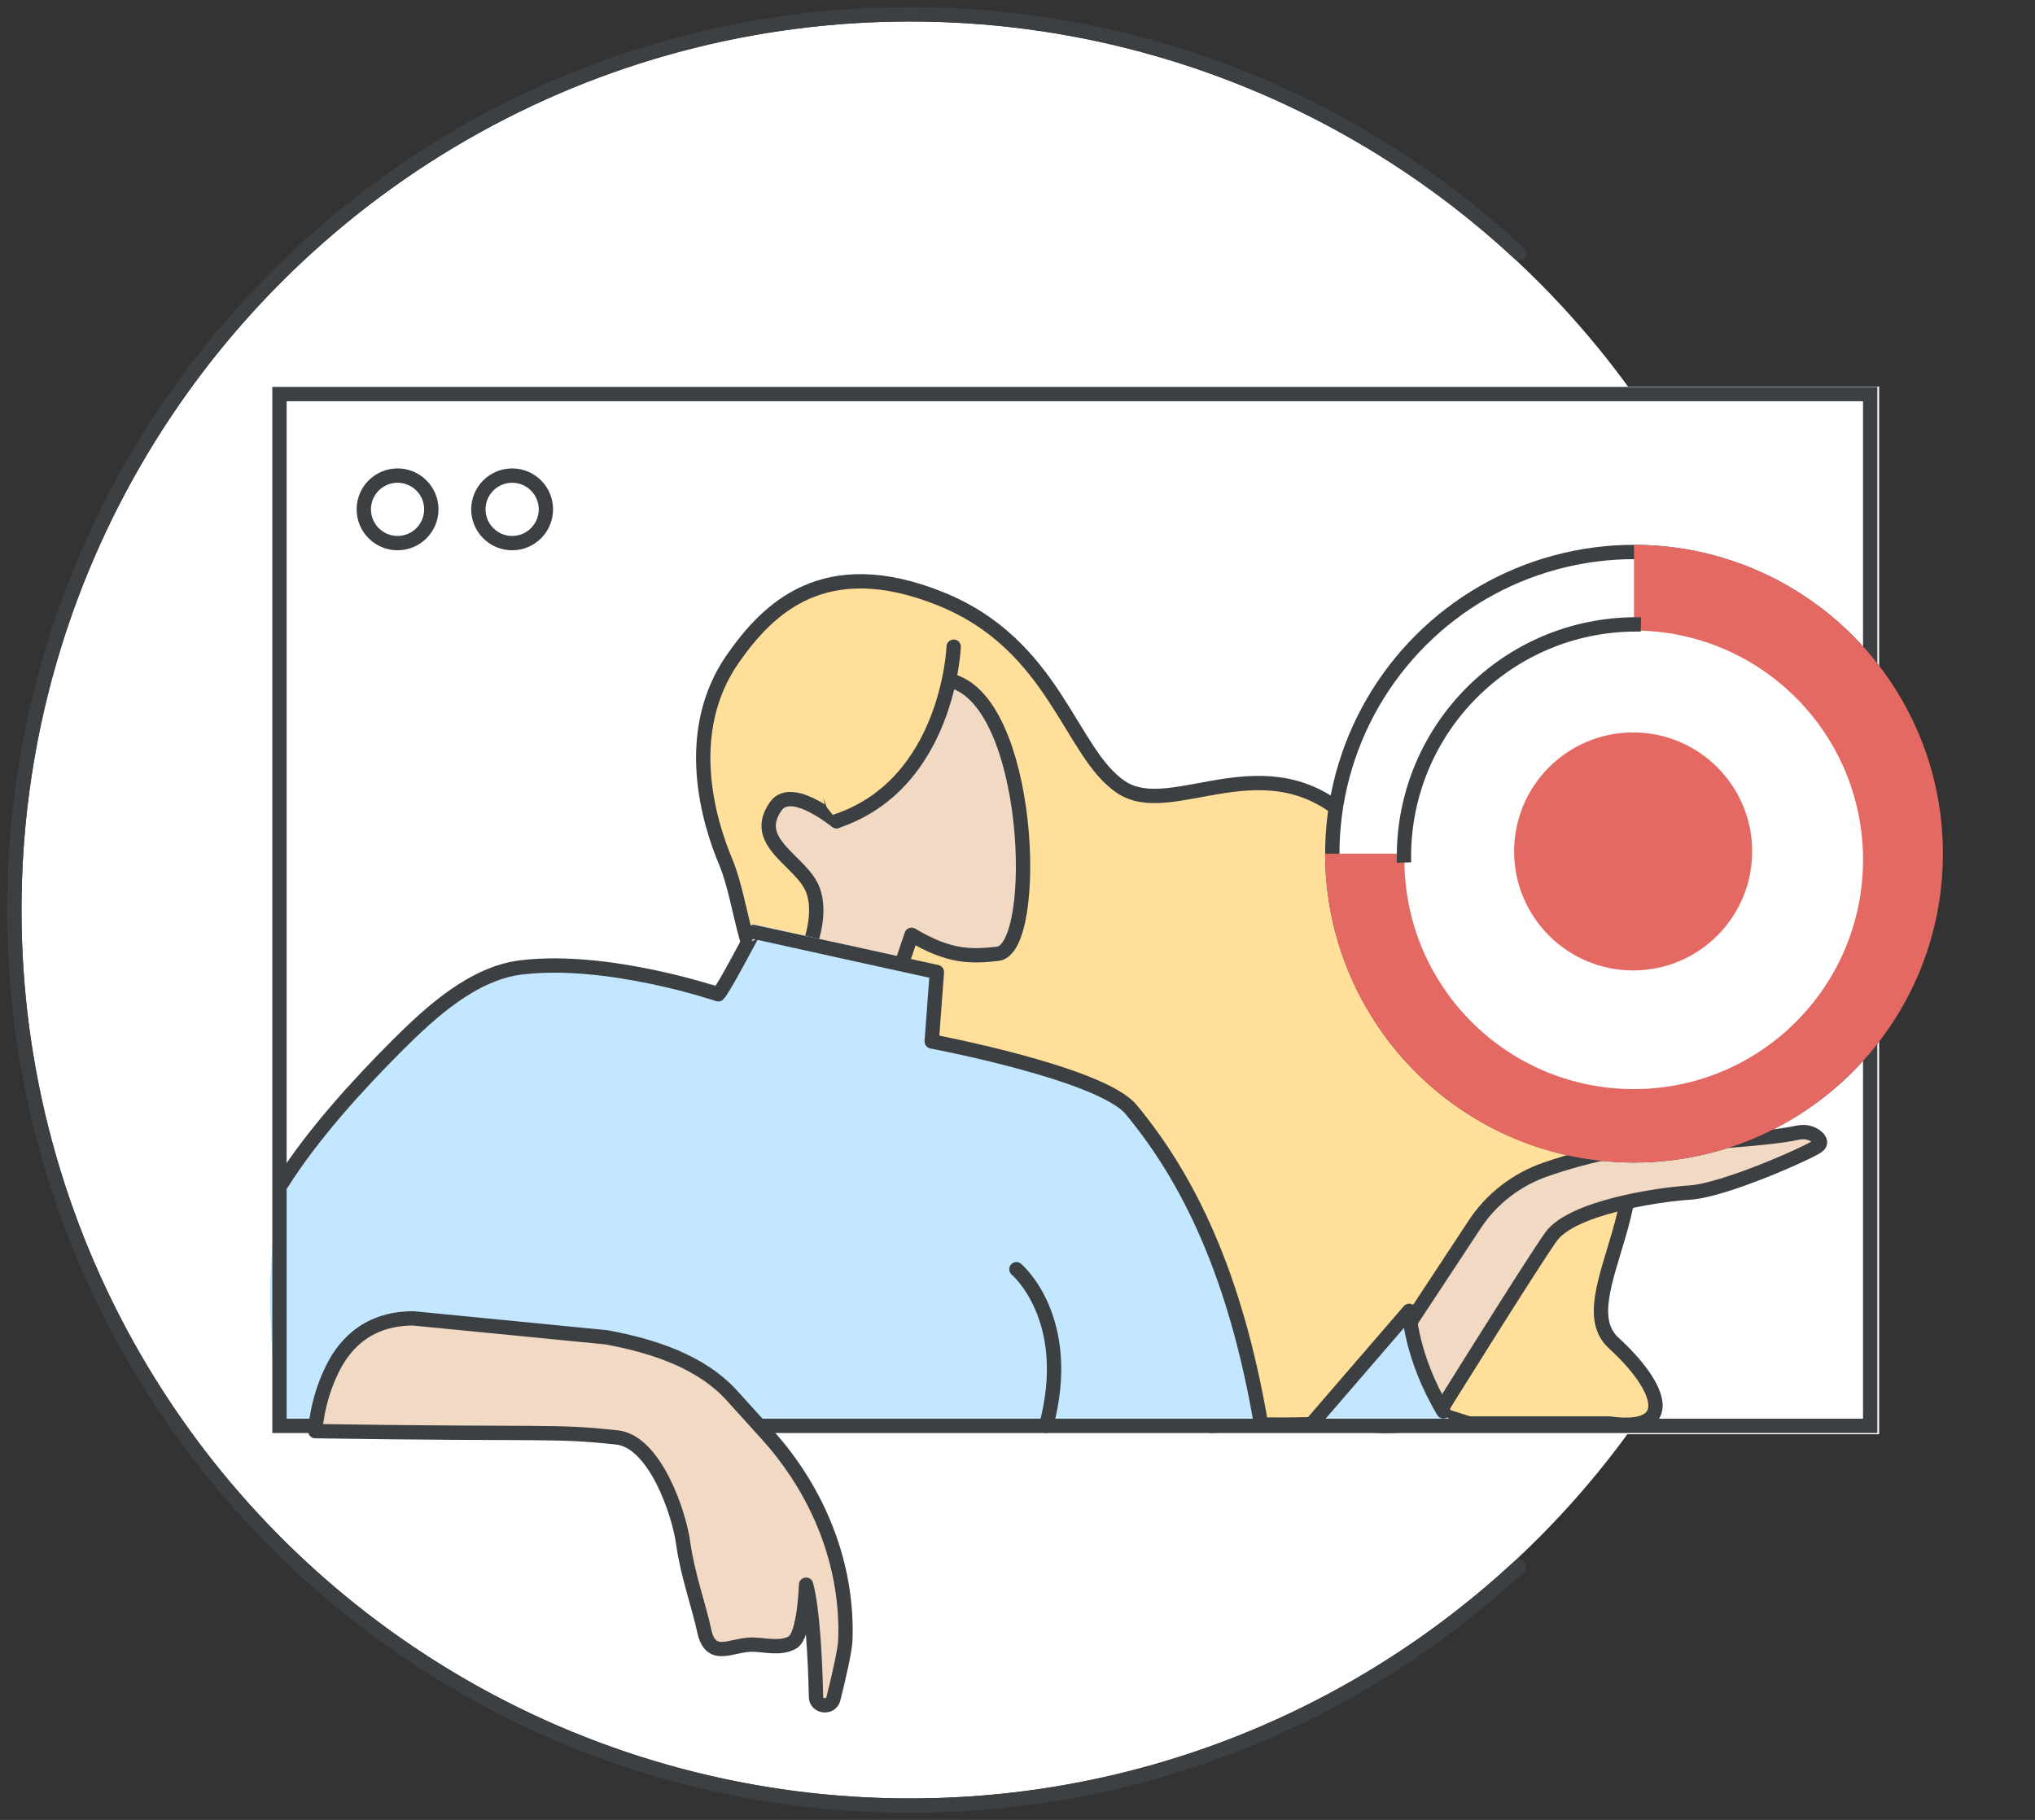 <svg width="142" height="127" viewBox="0 0 142 127" fill="none" xmlns="http://www.w3.org/2000/svg">
<rect x="0" y="0" width="142" height="127" fill="#333333" stroke="none"/>
<g id="turn-meet-recording-on-or-off-for-your-organization-circle-graphic" clip-path="url(#clip0_1695_2735)">
<circle id="bg" cx="63.5" cy="63.5" r="62" fill="white"/>
<path id="border" d="M106 17.674C94.848 7.326 79.913 1 63.5 1C28.982 1 1 28.982 1 63.5C1 98.018 28.982 126 63.5 126C79.913 126 94.848 119.674 106 109.326" stroke="#3C4043" stroke-linecap="round"/>
<g id="ui">
<rect id="bg_2" x="19.173" y="26.976" width="111.95" height="73.11" fill="white"/>
<circle id="Ellipse 27" cx="27.741" cy="35.544" r="2.356" stroke="#3C4043"/>
<circle id="Ellipse 28" cx="35.737" cy="35.544" r="2.356" stroke="#3C4043"/>
</g>
<g id="Figure">
<path id="Vector" d="M52.105 66.254C52.105 66.254 58.759 64.675 64.874 69.053L52.105 66.254Z" fill="#3C4043" stroke="#3C4043" stroke-miterlimit="10" stroke-linecap="round" stroke-linejoin="round"/>
<path id="Vector_2" d="M52.062 65.323C51.636 63.809 51.256 61.62 50.653 60.178C49.466 57.366 47.552 51.093 51.151 45.947C53.609 42.44 57.529 38.54 65.598 41.772C73.667 45.003 74.65 52.568 78.249 54.941C81.841 57.313 88.422 51.506 94.367 57.346C98.071 60.984 96.006 65.304 98.936 68.496C101.872 71.688 105.825 70.181 111.633 76.231C117.44 82.287 109.122 90.527 112.596 93.713C116.077 96.898 117 100 112.288 99.335C109.5 99.335 107.5 99.335 102.5 99.335C97.197 97.624 96.546 97.605 93 99.335C89 99.5 87.5 99.335 84.5 99.5C82.121 96.452 80.373 94.906 73.097 96.511C63.953 98.53 72.284 84.32 64.798 80.59C55.012 75.713 54.041 72.344 52.062 65.323Z" fill="#FFDF99" stroke="#3C4043" stroke-miterlimit="10" stroke-linecap="round" stroke-linejoin="round"/>
<path id="Vector_3" d="M94.706 97.881L102.906 85.437C104.08 83.653 105.825 82.304 107.878 81.599C109.652 80.989 111.92 80.352 114.112 80.132C118.352 79.708 123.126 79.539 125.476 79.037C125.929 78.941 126.418 79.031 126.767 79.336C126.994 79.533 127.121 79.77 126.837 79.979C126.203 80.442 120.317 83.066 117.927 83.219C115.543 83.371 109.658 84.296 108.227 86.306C106.796 88.315 100.044 99.177 100.044 99.177C100.044 99.177 93 100.5 94.706 97.881Z" fill="#F2D9C4" stroke="#3C4043" stroke-miterlimit="10"/>
<path id="Vector_4" d="M66.166 47.462C72.026 48.576 72.609 66.215 69.627 66.556C67.798 66.766 66.251 66.818 63.609 65.232L61.571 71.262L54.492 69.951C54.492 69.951 57.841 65.199 56.733 62.131C55.993 60.08 52.296 58.821 54.151 56.239C54.669 55.517 55.901 55.432 58.372 57.307C58.372 57.307 55.927 50.85 61.564 47.868C63.098 47.055 64.462 47.134 66.166 47.462Z" fill="#F2D9C4" stroke="#3C4043" stroke-miterlimit="10" stroke-linecap="round" stroke-linejoin="round"/>
<path id="Vector_5" d="M57.121 46.321L56.145 51.906L57.685 56.33L58.458 57.307L61.434 55.832C61.434 55.832 66.134 49.795 66.528 47.468C66.921 45.135 62.693 45.135 62.693 45.135L57.121 46.321Z" fill="#FFDF99"/>
<g id="Vector_6">
<path d="M66.547 45.128C66.547 45.128 66.186 54.685 58.373 57.3L66.547 45.128Z" fill="#FFDF99"/>
<path d="M66.547 45.128C66.547 45.128 66.186 54.685 58.373 57.3" stroke="#3C4043" stroke-miterlimit="10" stroke-linecap="round" stroke-linejoin="round"/>
</g>
<path id="Vector_7" d="M52.639 64.5L50.247 68.741C50.247 68.741 39.286 67.5 36.001 67.5C33.28 68.984 29.357 71.068 25.5 75C19.501 80.5 17.732 85.014 19.5 99.331H24L28.832 96.599L39.5 94.5C39.5 94.5 43 90.5 44.5 100C44.5 100 52.5 98 57.5 100C62 99 63.286 99.115 66 99.331H71.5C71.5 99.331 85 100.278 86 99.331C91.762 98.898 100 100.5 101.491 99.331C101.491 99.331 100.313 99.331 98.314 91.436L91.5 99.331H88.5C88.5 99.331 84.607 87.783 83.631 85.174C82.654 82.565 79.717 76.476 76.564 75.388C73.412 74.299 65.034 72.235 65.034 72.235L65.251 67.338L52.639 64.5Z" fill="#C2E7FF"/>
<path id="Vector_8" d="M70.924 88.57C70.924 88.57 75 92 73 99.5" stroke="#3C4043" stroke-miterlimit="10" stroke-linecap="round" stroke-linejoin="round"/>
<path id="Vector_9" d="M100.719 98.489C98.399 94.575 98.333 91.475 98.333 91.475L91.477 99.419C91 99.5 88.5 99.419 88 99.419C86.21 88.905 82.903 82.213 78.931 77.428C76.833 74.898 65.015 72.675 65.015 72.675L65.375 67.831C65.375 67.831 52.639 65.032 52.606 65.032C52.56 65.026 50.476 69.077 50.115 69.385C50.115 69.385 42.486 66.783 36.396 67.504C33.007 67.91 30.064 70.624 27.75 72.924C24.965 75.704 21.777 79.22 19.673 82.563" stroke="#3C4043" stroke-miterlimit="10" stroke-linecap="round" stroke-linejoin="round"/>
</g>
<rect id="border_2" x="19.5" y="27.5" width="111" height="72" stroke="#3C4043"/>
<path id="arm" d="M28.844 92L42.301 93.319C45.563 93.917 48.927 95.01 51.088 97.403L53.513 100.083C57.129 104.082 59.181 109.198 58.987 114.461C58.962 115.102 58.582 116.848 58.151 118.552C57.984 119.217 56.955 119.113 56.942 118.429C56.878 115.67 56.697 112.214 56.247 110.584C56.247 110.584 56.144 114.113 55.308 114.608C54.472 115.096 53.378 114.772 52.497 114.766C51.017 114.754 49.583 115.932 49.133 113.765C48.805 112.202 47.962 109.839 47.672 107.684C47.377 105.529 45.678 100.59 43.054 100.309C38.513 99.821 38.422 100.12 22 99.87C22 99.87 22.084 97.812 23.145 95.633C23.84 94.161 25.371 92 28.844 92Z" fill="#F2D9C4" stroke="#3C4043" stroke-miterlimit="10" stroke-linejoin="round"/>
<g id="record button">
<circle id="Oval" cx="114.02" cy="59.573" r="21.053" transform="rotate(135 114.02 59.573)" fill="white" stroke="#3C4043"/>
<circle id="Oval_2" cx="113.962" cy="59.416" r="7.805" fill="#EA4335"/>
</g>
<g id="record button_2">
<path id="Oval_3" d="M92.973 60.073L92.983 60.073L93.02 60.073L93.058 60.073L93.096 60.073L93.134 60.073L93.172 60.073L93.21 60.073L93.248 60.073L93.286 60.073L93.325 60.073L93.363 60.073L93.402 60.073L93.44 60.073L93.479 60.073L93.518 60.073L93.557 60.073L93.596 60.073L93.635 60.073L93.674 60.073L93.714 60.073L93.753 60.073L93.793 60.073L93.832 60.073L93.872 60.073L93.912 60.073L93.952 60.073L93.992 60.073L94.032 60.073L94.072 60.073L94.112 60.073L94.152 60.073L94.193 60.073L94.233 60.073L94.274 60.073L94.314 60.073L94.355 60.073L94.396 60.073L94.437 60.073L94.478 60.073L94.519 60.073L94.56 60.073L94.601 60.073L94.643 60.073L94.684 60.073L94.726 60.073L94.767 60.073L94.809 60.073L94.85 60.073L94.892 60.073L94.934 60.073L94.976 60.073L95.018 60.073L95.06 60.073L95.102 60.073L95.144 60.073L95.187 60.073L95.229 60.073L95.272 60.073L95.314 60.073L95.357 60.073L95.399 60.073L95.442 60.073L95.485 60.073L95.528 60.073L95.571 60.073L95.614 60.073L95.657 60.073L95.7 60.073L95.743 60.073L95.787 60.073L95.83 60.073L95.873 60.073L95.917 60.073L95.96 60.073L96.004 60.073L96.048 60.073L96.091 60.073L96.135 60.073L96.179 60.073L96.223 60.073L96.267 60.073L96.311 60.073L96.355 60.073L96.399 60.073L96.444 60.073L96.488 60.073L96.532 60.073L96.577 60.073L96.621 60.073L96.666 60.073L96.71 60.073L96.755 60.073L96.8 60.073L96.844 60.073L96.889 60.073L96.934 60.073L96.979 60.073L97.024 60.073L97.069 60.073L97.114 60.073L97.159 60.073L97.204 60.073L97.249 60.073L97.295 60.073L97.34 60.073L97.385 60.073L97.431 60.073L97.476 60.073L97.522 60.073L97.567 60.073L97.613 60.073L97.659 60.073L97.704 60.073L97.75 60.073L97.796 60.073L97.842 60.073L97.888 60.073L97.934 60.073L97.98 60.073L98.026 60.073L98.072 60.073L98.118 60.073L98.164 60.073L98.21 60.073L98.256 60.073L98.303 60.073L98.349 60.073L98.395 60.073L98.442 60.073L98.488 60.073L98.534 60.073L98.581 60.073L98.627 60.073L98.674 60.073L98.721 60.073L98.767 60.073L98.814 60.073L98.861 60.073L98.907 60.073L98.954 60.073L99.001 60.073L99.048 60.073L99.094 60.073L99.141 60.073L99.188 60.073L99.235 60.073L99.282 60.073L99.329 60.073L99.376 60.073L99.423 60.073L99.47 60.073L99.517 60.073L99.565 60.073L99.612 60.073L99.659 60.073L99.706 60.073L99.754 60.073L99.801 60.073L99.848 60.073L99.895 60.073L99.943 60.073L99.99 60.073L100.037 60.073L100.085 60.073L100.132 60.073L100.18 60.073L100.227 60.073L100.275 60.073L100.322 60.073L100.37 60.073L100.417 60.073L100.465 60.073L100.512 60.073L100.56 60.073L100.607 60.073L100.655 60.073L100.703 60.073L100.75 60.073L100.798 60.073L100.845 60.073L100.893 60.073L100.941 60.073L100.989 60.073L101.036 60.073L101.084 60.073L101.132 60.073L101.179 60.073L101.227 60.073L101.275 60.073L101.323 60.073L101.37 60.073L101.418 60.073L101.466 60.073L101.514 60.073L101.562 60.073L101.609 60.073L101.657 60.073L101.705 60.073L101.753 60.073L101.801 60.073L101.848 60.073L101.896 60.073L101.944 60.073L101.992 60.073L102.04 60.073L102.087 60.073L102.135 60.073L102.183 60.073L102.231 60.073L102.279 60.073L102.327 60.073L102.374 60.073L102.422 60.073L102.47 60.073L102.518 60.073L102.566 60.073L102.613 60.073L102.661 60.073L102.709 60.073L102.757 60.073L102.804 60.073L102.852 60.073L102.9 60.073L102.948 60.073L102.995 60.073L103.043 60.073L103.091 60.073L103.139 60.073L103.186 60.073L103.234 60.073L103.282 60.073L103.329 60.073L103.377 60.073L103.425 60.073L103.472 60.073L103.52 60.073L103.567 60.073L103.615 60.073L103.662 60.073L103.71 60.073L103.757 60.073L103.805 60.073L103.852 60.073L103.9 60.073L103.947 60.073L103.995 60.073L104.042 60.073L104.09 60.073L104.137 60.073L104.184 60.073L104.232 60.073L104.279 60.073L104.326 60.073L104.373 60.073L104.421 60.073L104.468 60.073L104.515 60.073L104.562 60.073L104.609 60.073L104.656 60.073L104.703 60.073L104.75 60.073L104.797 60.073L104.844 60.073L104.891 60.073L104.938 60.073L104.985 60.073L105.032 60.073L105.079 60.073L105.126 60.073L105.172 60.073L105.219 60.073L105.266 60.073L105.313 60.073L105.359 60.073L105.406 60.073L105.452 60.073L105.499 60.073L105.545 60.073L105.592 60.073L105.638 60.073L105.685 60.073L105.731 60.073L105.777 60.073L105.824 60.073L105.87 60.073L105.916 60.073L105.962 60.073L106.008 60.073L106.054 60.073L106.1 60.073L106.146 60.073L106.192 60.073L106.238 60.073L106.284 60.073L106.33 60.073L106.376 60.073L106.421 60.073L106.467 60.073L106.513 60.073L106.558 60.073L106.604 60.073L106.649 60.073L106.695 60.073L106.74 60.073L106.786 60.073L106.831 60.073L106.876 60.073L106.921 60.073L106.966 60.073L107.012 60.073L107.057 60.073L107.102 60.073L107.147 60.073L107.191 60.073L107.236 60.073L107.281 60.073L107.326 60.073L107.37 60.073L107.415 60.073L107.46 60.073L107.504 60.073L107.548 60.073L107.593 60.073L107.637 60.073L107.681 60.073L107.726 60.073L107.77 60.073L107.814 60.073L107.858 60.073L107.902 60.073L107.946 60.073L107.99 60.073L108.033 60.073L108.077 60.073L108.121 60.073L108.164 60.073L108.208 60.073L108.251 60.073L108.295 60.073L108.338 60.073L108.381 60.073L108.424 60.073L108.467 60.073L108.511 60.073L108.553 60.073L108.596 60.073L108.639 60.073L108.682 60.073L108.725 60.073L108.767 60.073L108.81 60.073L108.852 60.073L108.895 60.073L108.937 60.073L108.979 60.073L109.022 60.073L109.064 60.073L109.106 60.073L109.148 60.073L109.19 60.073L109.231 60.073L109.273 60.073L109.315 60.073L109.356 60.073L109.398 60.073L109.439 60.073L109.481 60.073L109.522 60.073L109.563 60.073L109.604 60.073L109.645 60.073L109.686 60.073L109.727 60.073L109.768 60.073L109.808 60.073L109.849 60.073L109.89 60.073L109.93 60.073L109.97 60.073L110.011 60.073L110.051 60.073L110.091 60.073L110.131 60.073L110.171 60.073L110.211 60.073L110.25 60.073L110.29 60.073L110.33 60.073L110.369 60.073L110.408 60.073L110.448 60.073L110.487 60.073L110.526 60.073L110.565 60.073L110.604 60.073L110.643 60.073L110.681 60.073L110.72 60.073L110.759 60.073L110.797 60.073L110.835 60.073L110.874 60.073L110.912 60.073L110.95 60.073L110.988 60.073L111.026 60.073L111.063 60.073L111.101 60.073L111.139 60.073L111.176 60.073L111.213 60.073L111.251 60.073L111.288 60.073L111.325 60.073L111.362 60.073L111.399 60.073L111.435 60.073L111.472 60.073L111.508 60.073L111.545 60.073L111.581 60.073L111.617 60.073L111.653 60.073L111.689 60.073L111.725 60.073L111.761 60.073L111.797 60.073L111.832 60.073L111.868 60.073L111.903 60.073L111.938 60.073L111.973 60.073L112.008 60.073L112.043 60.073L112.078 60.073L112.113 60.073L112.147 60.073L112.182 60.073L112.216 60.073L112.25 60.073L112.284 60.073L112.318 60.073L112.352 60.073L112.386 60.073L112.42 60.073L112.453 60.073L112.486 60.073L112.52 60.073L112.553 60.073L112.586 60.073L112.619 60.073L112.651 60.073L112.684 60.073L112.717 60.073L112.749 60.073L112.781 60.073L112.814 60.073L112.846 60.073L112.877 60.073L112.909 60.073L112.941 60.073L112.972 60.073L113.004 60.073L113.035 60.073L113.066 60.073L113.097 60.073L113.128 60.073L113.159 60.073L113.19 60.073L113.22 60.073L113.25 60.073L113.281 60.073L113.311 60.073L113.341 60.073L113.371 60.073L113.4 60.073L113.43 60.073L113.459 60.073L113.489 60.073L113.518 60.073L113.547 60.073L113.576 60.073L113.605 60.073L113.633 60.073L113.662 60.073L113.69 60.073L113.718 60.073L113.746 60.073L113.774 60.073L113.802 60.073L113.83 60.073L113.857 60.073L113.885 60.073L113.912 60.073L113.939 60.073L113.966 60.073L113.993 60.073L114.019 60.073L114.519 60.073L114.519 59.573L114.519 59.539L114.519 59.506L114.519 59.472L114.519 59.438L114.519 59.405L114.519 59.371L114.519 59.336L114.519 59.302L114.519 59.268L114.519 59.233L114.519 59.198L114.519 59.163L114.519 59.128L114.519 59.093L114.519 59.058L114.519 59.022L114.519 58.987L114.519 58.951L114.519 58.915L114.519 58.879L114.519 58.843L114.519 58.807L114.519 58.77L114.519 58.734L114.519 58.697L114.519 58.66L114.519 58.623L114.519 58.586L114.519 58.549L114.519 58.512L114.519 58.474L114.519 58.437L114.519 58.399L114.519 58.361L114.519 58.323L114.519 58.285L114.519 58.247L114.519 58.209L114.519 58.17L114.519 58.132L114.519 58.093L114.519 58.054L114.519 58.015L114.519 57.976L114.519 57.937L114.519 57.898L114.519 57.858L114.519 57.819L114.519 57.779L114.519 57.74L114.519 57.7L114.519 57.66L114.519 57.62L114.519 57.579L114.519 57.539L114.519 57.499L114.519 57.458L114.519 57.417L114.519 57.377L114.519 57.336L114.519 57.295L114.519 57.254L114.519 57.212L114.519 57.171L114.519 57.13L114.519 57.088L114.519 57.047L114.519 57.005L114.519 56.963L114.519 56.921L114.519 56.879L114.519 56.837L114.519 56.795L114.519 56.752L114.519 56.71L114.519 56.667L114.519 56.625L114.519 56.582L114.519 56.539L114.519 56.496L114.519 56.453L114.519 56.41L114.519 56.367L114.519 56.324L114.519 56.28L114.519 56.237L114.519 56.193L114.519 56.15L114.519 56.106L114.519 56.062L114.519 56.018L114.519 55.974L114.519 55.93L114.519 55.886L114.519 55.842L114.519 55.797L114.519 55.753L114.519 55.708L114.519 55.664L114.519 55.619L114.519 55.574L114.519 55.529L114.519 55.484L114.519 55.44L114.519 55.394L114.519 55.349L114.519 55.304L114.519 55.259L114.519 55.213L114.519 55.168L114.519 55.122L114.519 55.077L114.519 55.031L114.519 54.985L114.519 54.939L114.519 54.893L114.519 54.847L114.519 54.801L114.519 54.755L114.519 54.709L114.519 54.663L114.519 54.617L114.519 54.57L114.519 54.524L114.519 54.477L114.519 54.431L114.519 54.384L114.519 54.337L114.519 54.29L114.519 54.243L114.519 54.197L114.519 54.15L114.519 54.102L114.519 54.055L114.519 54.008L114.519 53.961L114.519 53.914L114.519 53.867L114.519 53.819L114.519 53.772L114.519 53.724L114.519 53.677L114.519 53.629L114.519 53.581L114.519 53.534L114.519 53.486L114.519 53.438L114.519 53.39L114.519 53.342L114.519 53.294L114.519 53.246L114.519 53.198L114.519 53.15L114.519 53.102L114.519 53.054L114.519 53.006L114.519 52.957L114.519 52.909L114.519 52.861L114.519 52.812L114.519 52.764L114.519 52.715L114.519 52.667L114.519 52.618L114.519 52.57L114.519 52.521L114.519 52.472L114.519 52.424L114.519 52.375L114.519 52.326L114.519 52.277L114.519 52.228L114.519 52.179L114.519 52.13L114.519 52.081L114.519 52.032L114.519 51.983L114.519 51.934L114.519 51.885L114.519 51.836L114.519 51.787L114.519 51.738L114.519 51.689L114.519 51.639L114.519 51.59L114.519 51.541L114.519 51.492L114.519 51.442L114.519 51.393L114.519 51.344L114.519 51.294L114.519 51.245L114.519 51.195L114.519 51.146L114.519 51.096L114.519 51.047L114.519 50.997L114.519 50.948L114.519 50.898L114.519 50.849L114.519 50.799L114.519 50.75L114.519 50.7L114.519 50.65L114.519 50.601L114.519 50.551L114.519 50.502L114.519 50.452L114.519 50.402L114.519 50.352L114.519 50.303L114.519 50.253L114.519 50.203L114.519 50.154L114.519 50.104L114.519 50.054L114.519 50.005L114.519 49.955L114.519 49.905L114.519 49.855L114.519 49.806L114.519 49.756L114.519 49.706L114.519 49.656L114.519 49.607L114.519 49.557L114.519 49.507L114.519 49.458L114.519 49.408L114.519 49.358L114.519 49.308L114.519 49.259L114.519 49.209L114.519 49.159L114.519 49.109L114.519 49.06L114.519 49.01L114.519 48.961L114.519 48.911L114.519 48.861L114.519 48.812L114.519 48.762L114.519 48.712L114.519 48.663L114.519 48.613L114.519 48.564L114.519 48.514L114.519 48.465L114.519 48.415L114.519 48.365L114.519 48.316L114.519 48.267L114.519 48.217L114.519 48.168L114.519 48.118L114.519 48.069L114.519 48.02L114.519 47.97L114.519 47.921L114.519 47.872L114.519 47.822L114.519 47.773L114.519 47.724L114.519 47.675L114.519 47.626L114.519 47.577L114.519 47.527L114.519 47.478L114.519 47.429L114.519 47.38L114.519 47.331L114.519 47.282L114.519 47.233L114.519 47.184L114.519 47.136L114.519 47.087L114.519 47.038L114.519 46.989L114.519 46.941L114.519 46.892L114.519 46.843L114.519 46.795L114.519 46.746L114.519 46.698L114.519 46.649L114.519 46.601L114.519 46.553L114.519 46.504L114.519 46.456L114.519 46.408L114.519 46.359L114.519 46.311L114.519 46.263L114.519 46.215L114.519 46.167L114.519 46.119L114.519 46.071L114.519 46.023L114.519 45.975L114.519 45.928L114.519 45.88L114.519 45.832L114.519 45.785L114.519 45.737L114.519 45.69L114.519 45.642L114.519 45.595L114.519 45.547L114.519 45.5L114.519 45.453L114.519 45.406L114.519 45.359L114.519 45.312L114.519 45.265L114.519 45.218L114.519 45.171L114.519 45.124L114.519 45.077L114.519 45.031L114.519 44.984L114.519 44.937L114.519 44.891L114.519 44.844L114.519 44.798L114.519 44.752L114.519 44.706L114.519 44.66L114.519 44.613L114.519 44.567L114.519 44.522L114.519 44.476L114.519 44.43L114.519 44.384L114.519 44.338L114.519 44.293L114.519 44.247L114.519 44.202L114.519 44.157L114.519 44.111L114.519 44.066L114.519 44.021L114.519 43.976L114.519 43.931L114.519 43.886L114.519 43.841L114.519 43.797L114.519 43.752L114.519 43.708L114.519 43.663L114.519 43.619L114.519 43.574L114.519 43.53L114.519 43.486L114.519 43.442L114.519 43.398L114.519 43.354L114.519 43.31L114.519 43.267L114.519 43.223L114.519 43.18L114.519 43.136L114.519 43.093L114.519 43.05L114.519 43.007L114.519 42.963L114.519 42.92L114.519 42.878L114.519 42.835L114.519 42.792L114.519 42.75L114.519 42.707L114.519 42.665L114.519 42.623L114.519 42.58L114.519 42.538L114.519 42.496L114.519 42.455L114.519 42.413L114.519 42.371L114.519 42.33L114.519 42.288L114.519 42.247L114.519 42.206L114.519 42.164L114.519 42.123L114.519 42.083L114.519 42.042L114.519 42.001L114.519 41.96L114.519 41.92L114.519 41.88L114.519 41.839L114.519 41.799L114.519 41.759L114.519 41.719L114.519 41.679L114.519 41.64L114.519 41.6L114.519 41.561L114.519 41.522L114.519 41.482L114.519 41.443L114.519 41.404L114.519 41.365L114.519 41.327L114.519 41.288L114.519 41.25L114.519 41.211L114.519 41.173L114.519 41.135L114.519 41.097L114.519 41.059L114.519 41.021L114.519 40.984L114.519 40.946L114.519 40.909L114.519 40.872L114.519 40.834L114.519 40.797L114.519 40.761L114.519 40.724L114.519 40.687L114.519 40.651L114.519 40.615L114.519 40.578L114.519 40.542L114.519 40.507L114.519 40.471L114.519 40.435L114.519 40.4L114.519 40.364L114.519 40.329L114.519 40.294L114.519 40.259L114.519 40.224L114.519 40.19L114.519 40.155L114.519 40.121L114.519 40.087L114.519 40.052L114.519 40.018L114.519 39.985L114.519 39.951L114.519 39.917L114.519 39.884L114.519 39.851L114.519 39.818L114.519 39.785L114.519 39.752L114.519 39.72L114.519 39.687L114.519 39.655L114.519 39.623L114.519 39.591L114.519 39.559L114.519 39.527L114.519 39.496L114.519 39.464L114.519 39.433L114.519 39.402L114.519 39.371L114.519 39.34L114.519 39.31L114.519 39.279L114.519 39.249L114.519 39.219L114.519 39.189L114.519 39.159L114.519 39.13L114.519 39.1L114.519 39.071L114.519 39.042L114.519 39.013L114.519 38.984L114.519 38.955L114.519 38.927L114.519 38.899L114.519 38.87L114.519 38.843L114.519 38.815L114.519 38.787L114.519 38.76L114.519 38.733L114.519 38.705L114.519 38.678L114.519 38.652L114.519 38.625L114.519 38.599L114.519 38.573L114.519 38.547L114.519 38.526C125.915 38.791 135.072 48.113 135.072 59.573C135.072 71.2 125.646 80.625 114.019 80.625C102.559 80.625 93.238 71.469 92.973 60.073Z" fill="#E46962" stroke="#E46962"/>
<circle id="Oval_4" cx="114" cy="60" r="16" fill="white"/>
<path id="Oval_5" d="M114.5 43.575C114.391 43.573 114.283 43.572 114.173 43.572C105.222 43.572 97.965 50.829 97.965 59.781C97.965 59.917 97.966 60.054 97.97 60.19" stroke="#3C4043"/>
<circle id="Oval_6" cx="113.959" cy="59.416" r="7.805" fill="#E46962" stroke="#E46962"/>
</g>
</g>
<defs>
<clipPath id="clip0_1695_2735">
<rect width="142" height="127" fill="white"/>
</clipPath>
</defs>
</svg>
